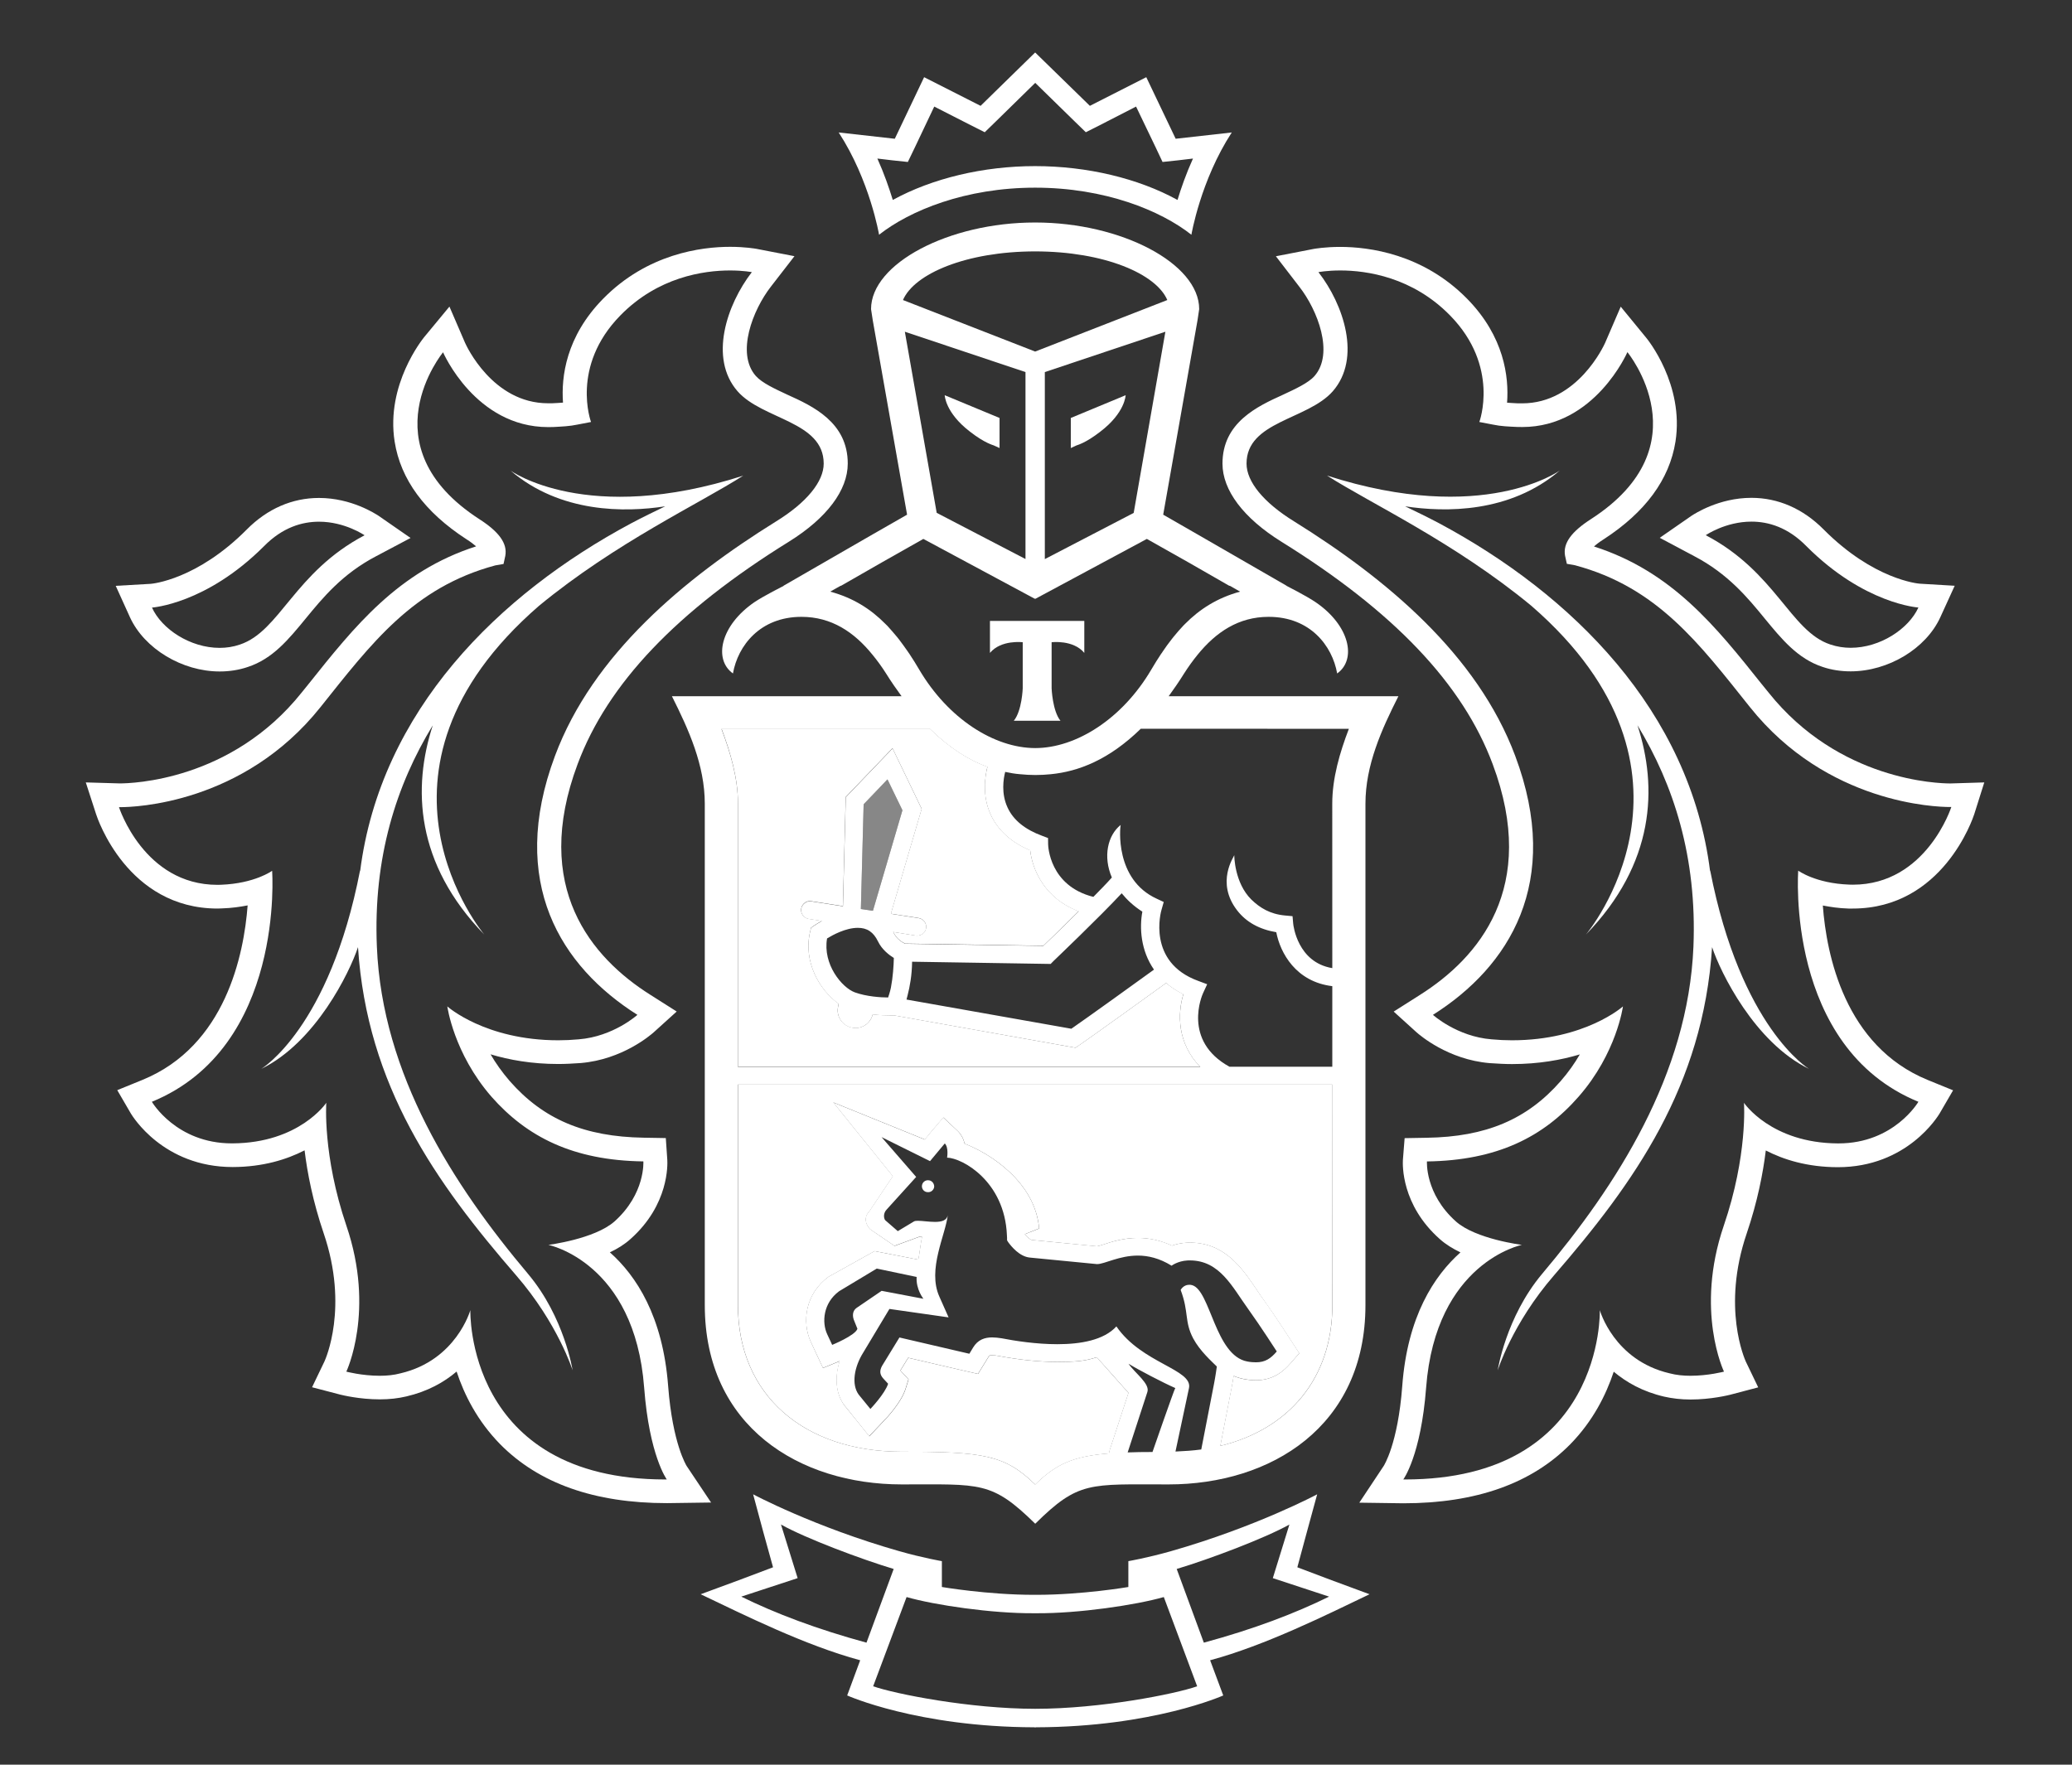 <?xml version="1.0" encoding="UTF-8"?> <svg xmlns="http://www.w3.org/2000/svg" width="54" height="46" viewBox="0 0 54 46" fill="none"><rect x="0" y="0" width="54" height="46" fill="#333333" stroke="none"/><path d="M22.508 20.963L22.436 23.695L22.75 23.741L23.519 21.121L23.129 20.315L22.508 20.963Z" fill="#878787"></path><path d="M34.725 28.27H19.233V34.02C19.233 36.37 20.958 37.842 23.502 37.842C25.629 37.842 26.189 37.923 26.98 38.698C27.525 38.162 27.976 37.962 28.902 37.887L28.923 37.798L29.411 36.309C29.384 36.276 28.585 35.38 28.585 35.38C28.269 35.484 28.003 35.501 27.556 35.501C27.097 35.501 26.58 35.449 26.019 35.345C25.963 35.332 25.91 35.328 25.857 35.328C25.789 35.328 25.783 35.334 25.765 35.367L25.668 35.525L25.49 35.814L25.156 35.738L23.67 35.394L23.467 35.725L23.498 35.76L23.68 35.956L23.6 36.212C23.491 36.548 23.135 36.939 23.028 37.047L22.657 37.44L22.319 37.018L22.065 36.704C21.797 36.409 21.735 35.956 21.885 35.482C21.881 35.486 21.876 35.488 21.87 35.488L21.45 35.66L21.26 35.255L21.128 34.968C20.899 34.463 20.983 33.725 21.598 33.28L22.795 32.613L23.934 32.835C23.961 32.727 24.002 32.342 24.035 32.243C24.014 32.242 23.992 32.236 23.971 32.236L23.315 32.477L22.682 32.045C22.682 32.045 22.434 31.81 22.659 31.575L23.272 30.66L21.719 28.737L24.106 29.704L24.264 29.509L24.586 29.13L24.951 29.473C25.055 29.571 25.113 29.692 25.142 29.814C25.801 30.066 26.978 30.812 27.082 32.024L26.713 32.17V32.18C26.797 32.278 26.867 32.319 26.888 32.322L28.591 32.488C28.634 32.48 28.689 32.461 28.749 32.444C28.96 32.372 29.279 32.27 29.655 32.27C29.962 32.27 30.259 32.34 30.544 32.471C30.649 32.432 30.778 32.403 30.927 32.394L31.009 32.392C31.921 32.392 32.374 33.064 32.737 33.6C32.797 33.692 32.858 33.781 32.92 33.868C33.239 34.311 33.655 34.96 33.672 34.987L33.86 35.276L33.629 35.54C33.452 35.742 33.186 35.979 32.729 35.979C32.635 35.979 32.532 35.97 32.421 35.949C32.323 35.931 32.235 35.902 32.149 35.868C32.136 35.956 32.118 36.062 32.1 36.153L31.802 37.69C33.588 37.257 34.723 35.925 34.723 34.022L34.725 28.27Z" fill="white"></path><path d="M19.233 27.808H31.28C30.678 27.195 30.686 26.419 30.841 25.914C30.665 25.831 30.52 25.731 30.392 25.623C29.921 25.966 28.484 26.998 28.109 27.257L28.029 27.311L23.301 26.467H23.205C23.092 26.467 22.926 26.463 22.744 26.442C22.694 26.652 22.51 26.796 22.299 26.796C22.276 26.796 22.248 26.794 22.223 26.789C22.1 26.767 21.992 26.706 21.92 26.604C21.846 26.503 21.817 26.384 21.838 26.261L21.856 26.16C21.368 25.821 20.919 25.064 21.118 24.267L21.137 24.182L21.206 24.134C21.215 24.126 21.297 24.072 21.419 24.003L21.075 23.951C20.946 23.927 20.86 23.81 20.88 23.685C20.901 23.558 21.022 23.467 21.149 23.492L21.967 23.619L22.041 20.775L23.26 19.504L24.02 21.082L23.217 23.818L23.939 23.929C24.067 23.949 24.154 24.066 24.135 24.195C24.115 24.309 24.018 24.388 23.902 24.388C23.891 24.388 23.877 24.388 23.865 24.386L23.277 24.292C23.285 24.309 23.297 24.319 23.305 24.338C23.367 24.465 23.506 24.558 23.588 24.596L27.193 24.652C27.345 24.506 27.724 24.139 28.113 23.752C27.226 23.421 26.904 22.665 26.849 22.164C26.353 21.956 26.012 21.644 25.822 21.238C25.591 20.735 25.674 20.232 25.734 19.987C25.254 19.814 24.748 19.498 24.233 18.993H18.804C19.036 19.61 19.233 20.278 19.233 20.943V27.808Z" fill="white"></path><path d="M24.195 30.766C24.107 30.758 24.033 30.826 24.027 30.911C24.021 30.999 24.088 31.074 24.178 31.076C24.263 31.084 24.34 31.018 24.347 30.932C24.347 30.847 24.285 30.768 24.195 30.766Z" fill="white"></path><path d="M34.703 41.191L33.811 40.854L34.057 39.944L34.328 38.952C34.328 38.952 32.747 39.798 30.518 40.434C29.886 40.613 29.407 40.694 29.407 40.694V41.368C29.407 41.368 28.216 41.572 27.011 41.572H26.998H26.98H26.956H26.943C25.738 41.572 24.547 41.368 24.547 41.368V40.694C24.547 40.694 24.066 40.613 23.436 40.434C21.207 39.798 19.628 38.952 19.628 38.952L19.895 39.944L20.147 40.854L19.253 41.191L18.261 41.557C19.399 42.099 20.975 42.888 22.418 43.278L22.079 44.195C22.079 44.195 23.908 45.017 26.956 45.025V45.027H26.966H26.98H26.992H27V45.025C30.052 45.017 31.88 44.195 31.88 44.195L31.538 43.278C32.981 42.888 34.561 42.099 35.693 41.557L34.703 41.191ZM19.319 41.619L20.788 41.137L20.354 39.74C21.001 40.102 22.451 40.646 23.291 40.898L22.582 42.819C21.286 42.466 20.206 42.056 19.319 41.619ZM26.98 44.543C25.275 44.543 23.328 44.156 22.756 43.956L23.627 41.63C24.349 41.838 25.853 42.06 26.945 42.052H26.947H26.98H27.009H27.013C28.105 42.06 29.605 41.838 30.331 41.63L31.2 43.956C30.628 44.158 28.683 44.543 26.98 44.543ZM31.374 42.819L30.667 40.898C31.509 40.646 32.956 40.102 33.604 39.74L33.172 41.137L34.639 41.619C33.75 42.056 32.676 42.466 31.374 42.819Z" fill="white"></path><path d="M26.978 4.892C28.794 4.892 30.247 5.486 31.05 6.119C31.05 6.119 31.288 4.703 32.102 3.453L30.64 3.617L29.874 2.012L28.404 2.759L26.978 1.368L25.556 2.759L24.084 2.012L23.32 3.617L21.858 3.453C22.672 4.703 22.91 6.119 22.91 6.119C23.715 5.486 25.164 4.892 26.978 4.892ZM23.254 4.179L23.66 4.222L23.836 3.857L24.348 2.778L25.297 3.262L25.664 3.447L25.957 3.162L26.98 2.16L28.005 3.162L28.298 3.447L28.665 3.262L29.608 2.778L30.126 3.857L30.298 4.222L30.704 4.179L31.091 4.133C30.913 4.528 30.782 4.902 30.688 5.212C29.665 4.649 28.333 4.33 26.976 4.33C25.625 4.33 24.295 4.649 23.268 5.212C23.172 4.902 23.043 4.526 22.866 4.133L23.254 4.179Z" fill="white"></path><path d="M48.285 23.683C50.634 23.683 51.419 21.325 51.452 21.225L51.714 20.395L50.833 20.422H50.829C50.519 20.422 47.927 20.354 46.09 18.05L45.916 17.836C44.715 16.329 43.577 14.898 41.542 14.245C41.6 14.193 41.684 14.127 41.8 14.054C42.879 13.352 43.508 12.501 43.666 11.512C43.897 10.025 42.936 8.84 42.893 8.792L42.239 7.994L41.831 8.94C41.803 9 41.116 10.514 39.671 10.514H39.564C39.464 10.508 39.37 10.505 39.277 10.497C39.327 9.821 39.202 8.775 38.242 7.794C37.087 6.613 35.67 6.436 34.928 6.436C34.531 6.436 34.268 6.484 34.24 6.488L33.252 6.68L33.861 7.472C34.34 8.083 34.773 9.21 34.26 9.8C34.096 9.986 33.758 10.139 33.434 10.291C32.768 10.593 31.86 11.013 31.86 12.085C31.86 12.778 32.405 13.503 33.393 14.119C36.318 15.934 38.123 17.828 38.902 19.919C40.106 23.134 38.535 24.968 37.007 25.934L36.322 26.369L36.921 26.912C37.002 26.982 37.736 27.62 38.82 27.712C39.025 27.726 39.222 27.737 39.405 27.737C40.101 27.737 40.692 27.629 41.173 27.485C41.04 27.714 40.878 27.947 40.673 28.182C39.8 29.18 38.726 29.635 37.181 29.658L36.607 29.668L36.562 30.236C36.556 30.35 36.513 31.404 37.525 32.3C37.679 32.438 37.867 32.552 38.062 32.646C37.377 33.255 36.679 34.315 36.545 36.132C36.431 37.648 36.064 38.209 36.06 38.215L35.426 39.17L36.572 39.186C38.466 39.186 39.917 38.669 40.923 37.648C41.516 37.043 41.856 36.361 42.057 35.756C42.387 36.033 42.813 36.276 43.368 36.405C43.579 36.453 43.809 36.481 44.057 36.481C44.592 36.481 45.039 36.369 45.09 36.357L45.822 36.164L45.498 35.49C45.475 35.436 44.864 34.084 45.522 32.153C45.805 31.319 45.949 30.571 46.02 29.989C46.48 30.227 47.097 30.423 47.896 30.425C49.708 30.425 50.507 29.09 50.544 29.034L50.901 28.421L50.239 28.151C48.08 27.267 47.601 24.891 47.506 23.604C47.701 23.641 47.923 23.676 48.175 23.683H48.285ZM49.997 28.72C49.997 28.72 49.365 29.805 47.914 29.805H47.896C46.154 29.795 45.451 28.747 45.451 28.747C45.451 28.747 45.553 30.111 44.924 31.951C44.168 34.168 44.93 35.754 44.93 35.754C44.93 35.754 44.524 35.862 44.055 35.862C43.875 35.862 43.688 35.845 43.512 35.798C42.057 35.458 41.694 34.151 41.694 34.151C41.694 34.151 41.829 38.565 36.613 38.565H36.572C36.572 38.565 37.031 37.949 37.167 36.174C37.416 32.899 39.663 32.45 39.663 32.45C39.663 32.45 38.464 32.301 37.945 31.841C37.132 31.115 37.189 30.275 37.189 30.275C39.025 30.25 40.226 29.633 41.141 28.587C42.134 27.454 42.297 26.234 42.297 26.234C42.297 26.234 41.311 27.117 39.403 27.117C39.236 27.117 39.056 27.109 38.872 27.092C37.97 27.02 37.345 26.454 37.345 26.454C39.331 25.198 40.725 23.005 39.489 19.703C38.499 17.057 36.121 15.081 33.727 13.591C32.93 13.1 32.487 12.555 32.487 12.085C32.487 10.979 34.08 10.944 34.734 10.2C35.488 9.337 35.016 7.936 34.361 7.094C34.361 7.094 34.582 7.05 34.93 7.05C35.619 7.05 36.812 7.222 37.792 8.223C39.095 9.553 38.554 11 38.554 11L38.904 11.067C39.112 11.112 39.319 11.119 39.534 11.129C39.581 11.129 39.628 11.131 39.675 11.131C41.567 11.131 42.413 9.179 42.413 9.179C42.413 9.179 44.424 11.62 41.464 13.531C40.954 13.859 40.73 14.162 40.788 14.485L40.835 14.697L41.046 14.734C43.192 15.308 44.278 16.768 45.604 18.429C47.617 20.955 50.466 21.036 50.818 21.036H50.855C50.855 21.036 50.204 23.061 48.289 23.061C48.257 23.061 48.23 23.061 48.197 23.059C47.316 23.028 46.865 22.695 46.865 22.695C46.865 22.695 46.519 27.294 49.997 28.72Z" fill="white"></path><path d="M44.158 14.499C45.035 14.959 45.545 15.576 45.992 16.123C46.432 16.657 46.849 17.171 47.502 17.385C47.734 17.464 47.98 17.5 48.23 17.5C49.211 17.5 50.194 16.909 50.568 16.09L50.943 15.269L50.034 15.215C49.992 15.213 48.824 15.109 47.523 13.797C46.988 13.26 46.342 12.977 45.645 12.977C44.793 12.977 44.162 13.397 44.092 13.439L43.256 14.019L44.158 14.499ZM45.647 13.597C46.084 13.597 46.594 13.743 47.076 14.235C48.589 15.751 49.997 15.836 49.997 15.836C49.742 16.395 48.999 16.886 48.232 16.886C48.054 16.886 47.877 16.859 47.699 16.799C46.658 16.452 46.285 14.911 44.455 13.951C44.455 13.951 44.967 13.597 45.647 13.597Z" fill="white"></path><path d="M44.569 22.685V22.716C44.042 18.52 40.953 15.489 37.516 13.645C37.198 13.477 36.905 13.335 36.62 13.198C37.666 13.358 39.352 13.377 40.652 12.264C40.652 12.264 38.662 13.709 34.585 12.397C35.714 13.119 37.907 14.138 39.908 15.79C44.913 20.128 41.332 24.361 41.332 24.361C43.13 22.51 43.205 20.525 42.675 18.905C43.622 20.46 44.228 22.348 44.134 24.675C43.995 28.011 42.138 30.895 40.184 33.213C39.244 34.338 39.033 35.719 39.033 35.719C39.033 35.719 39.412 34.5 40.5 33.245C42.595 30.826 44.386 28.311 44.62 24.689C44.837 25.346 45.73 27.174 47.145 27.862C47.149 27.864 45.37 26.806 44.569 22.685Z" fill="white"></path><path d="M17.895 38.213C17.893 38.207 17.53 37.646 17.413 36.13C17.276 34.313 16.581 33.253 15.894 32.644C16.093 32.552 16.276 32.438 16.431 32.298C17.44 31.402 17.397 30.348 17.391 30.234L17.352 29.666L16.774 29.656C15.233 29.631 14.158 29.176 13.285 28.18C13.082 27.945 12.918 27.712 12.785 27.483C13.265 27.627 13.853 27.735 14.55 27.735C14.738 27.735 14.931 27.724 15.136 27.71C16.22 27.618 16.954 26.982 17.036 26.91L17.636 26.367L16.95 25.932C15.417 24.965 13.851 23.13 15.054 19.917C15.833 17.826 17.636 15.932 20.565 14.117C21.553 13.501 22.094 12.776 22.094 12.083C22.094 11.011 21.188 10.589 20.522 10.289C20.198 10.137 19.86 9.984 19.696 9.798C19.18 9.21 19.616 8.081 20.092 7.47L20.705 6.678L19.713 6.486C19.684 6.482 19.424 6.434 19.026 6.434C18.284 6.434 16.87 6.611 15.714 7.792C14.751 8.775 14.624 9.821 14.673 10.495C14.579 10.503 14.486 10.507 14.388 10.512H14.283C12.834 10.512 12.148 8.998 12.121 8.938L11.713 7.992L11.053 8.79C11.016 8.838 10.051 10.025 10.285 11.511C10.441 12.499 11.07 13.35 12.15 14.052C12.267 14.125 12.349 14.191 12.408 14.242C10.375 14.896 9.239 16.329 8.037 17.836L7.864 18.05C6.028 20.354 3.431 20.421 3.12 20.421L2.236 20.395L2.505 21.225C2.537 21.325 3.32 23.683 5.671 23.683L5.784 23.679C6.032 23.672 6.255 23.639 6.454 23.601C6.356 24.886 5.878 27.261 3.716 28.148L3.056 28.417L3.413 29.03C3.449 29.086 4.249 30.421 6.065 30.421C6.858 30.419 7.475 30.223 7.938 29.986C8.008 30.567 8.153 31.315 8.436 32.149C9.094 34.08 8.481 35.432 8.457 35.486L8.133 36.161L8.867 36.353C8.916 36.365 9.367 36.477 9.901 36.477C10.15 36.477 10.381 36.45 10.588 36.401C11.144 36.272 11.574 36.03 11.9 35.752C12.099 36.357 12.441 37.039 13.033 37.644C14.04 38.665 15.489 39.182 17.384 39.182L18.532 39.166L17.895 38.213ZM17.341 38.565C12.125 38.565 12.258 34.151 12.258 34.151C12.258 34.151 11.894 35.457 10.439 35.798C10.266 35.845 10.08 35.862 9.899 35.862C9.43 35.862 9.026 35.754 9.026 35.754C9.026 35.754 9.783 34.168 9.028 31.951C8.403 30.111 8.504 28.747 8.504 28.747C8.504 28.747 7.803 29.795 6.059 29.804H6.042C4.591 29.804 3.958 28.72 3.958 28.72C7.434 27.296 7.092 22.699 7.092 22.699C7.092 22.699 6.641 23.03 5.759 23.063C5.727 23.065 5.698 23.065 5.667 23.065C3.749 23.065 3.101 21.04 3.101 21.04H3.14C3.493 21.04 6.339 20.959 8.352 18.433C9.678 16.772 10.766 15.314 12.908 14.738L13.123 14.701L13.169 14.489C13.228 14.165 13.005 13.863 12.496 13.535C9.535 11.622 11.547 9.183 11.547 9.183C11.547 9.183 12.388 11.133 14.285 11.133C14.331 11.133 14.374 11.131 14.423 11.131C14.636 11.119 14.847 11.112 15.054 11.067L15.403 11C15.403 11 14.863 9.553 16.167 8.223C17.147 7.22 18.34 7.05 19.028 7.05C19.377 7.05 19.594 7.094 19.594 7.094C18.942 7.938 18.469 9.337 19.223 10.2C19.875 10.942 21.467 10.979 21.467 12.085C21.467 12.553 21.024 13.1 20.227 13.591C17.831 15.081 15.452 17.057 14.464 19.703C13.23 23.005 14.622 25.196 16.612 26.454C16.612 26.454 15.987 27.02 15.083 27.092C14.9 27.109 14.722 27.117 14.55 27.117C12.644 27.117 11.658 26.234 11.658 26.234C11.658 26.234 11.822 27.454 12.808 28.587C13.73 29.633 14.931 30.25 16.767 30.274C16.767 30.274 16.825 31.114 16.013 31.841C15.491 32.3 14.292 32.45 14.292 32.45C14.292 32.45 16.542 32.899 16.788 36.174C16.923 37.949 17.378 38.565 17.378 38.565H17.341Z" fill="white"></path><path d="M5.725 17.503C5.976 17.503 6.223 17.466 6.455 17.387C7.111 17.173 7.527 16.659 7.966 16.125C8.415 15.578 8.921 14.961 9.798 14.501L10.7 14.023L9.863 13.443C9.792 13.399 9.163 12.98 8.314 12.98C7.615 12.98 6.967 13.262 6.433 13.801C5.133 15.111 3.967 15.217 3.924 15.219L3.016 15.271L3.389 16.094C3.764 16.909 4.746 17.503 5.725 17.503ZM6.881 14.237C7.365 13.745 7.875 13.599 8.314 13.599C8.99 13.599 9.501 13.953 9.501 13.953C7.673 14.915 7.298 16.454 6.254 16.801C6.082 16.861 5.902 16.888 5.725 16.888C4.957 16.888 4.215 16.398 3.961 15.838C3.961 15.836 5.367 15.751 6.881 14.237Z" fill="white"></path><path d="M9.822 24.677C9.724 22.35 10.33 20.462 11.279 18.907C10.75 20.527 10.822 22.512 12.623 24.363C12.623 24.363 9.041 20.131 14.048 15.791C16.052 14.14 18.243 13.121 19.369 12.399C15.294 13.711 13.304 12.266 13.304 12.266C14.605 13.379 16.29 13.36 17.337 13.198C17.053 13.335 16.757 13.478 16.442 13.645C13.001 15.489 9.914 18.52 9.385 22.716V22.683C8.586 26.805 6.809 27.862 6.809 27.862C8.223 27.174 9.113 25.348 9.33 24.689C9.566 28.311 11.357 30.826 13.452 33.245C14.54 34.5 14.923 35.719 14.923 35.719C14.923 35.719 14.71 34.338 13.767 33.213C11.816 30.899 9.959 28.013 9.822 24.677Z" fill="white"></path><path d="M25.8 16.186V17.019C26.091 16.67 26.654 16.741 26.654 16.741V17.942C26.654 17.942 26.634 18.531 26.421 18.788H27.03H27.638C27.429 18.533 27.407 17.942 27.407 17.942V16.741C27.407 16.741 27.97 16.67 28.259 17.019V16.186H27.03H25.8Z" fill="white"></path><path d="M25.277 11.25C25.665 11.554 25.89 11.604 25.898 11.61L26.05 11.679V10.895L24.621 10.302C24.621 10.304 24.634 10.757 25.277 11.25Z" fill="white"></path><path d="M28.678 11.25C29.325 10.757 29.336 10.302 29.336 10.302L27.907 10.895V11.679L28.057 11.61C28.067 11.604 28.29 11.554 28.678 11.25Z" fill="white"></path><path d="M31.253 8.058C31.253 6.869 29.223 5.8 26.984 5.8H26.976H26.97C24.73 5.8 22.701 6.869 22.701 8.058L22.746 8.351L23.64 13.416L22.742 13.93L20.418 15.27H20.426C20.426 15.27 19.903 15.534 19.661 15.697C18.776 16.304 18.589 17.189 19.102 17.555C19.229 16.834 19.807 16.079 20.889 16.079C21.668 16.079 22.262 16.476 22.742 17.071C22.865 17.221 22.982 17.381 23.092 17.555C23.227 17.772 23.361 17.963 23.496 18.148H17.511C17.95 19.021 18.368 19.946 18.368 20.95V34.02C18.368 37.184 20.834 38.694 23.502 38.694C25.564 38.694 25.841 38.602 26.98 39.719C28.112 38.6 28.39 38.694 30.454 38.694C33.123 38.694 35.586 37.184 35.586 34.02V20.95C35.586 19.946 36.004 19.021 36.445 18.148H30.458C30.59 17.965 30.725 17.772 30.86 17.555C30.971 17.381 31.086 17.221 31.208 17.071C31.692 16.474 32.283 16.079 33.063 16.079C34.145 16.079 34.721 16.832 34.849 17.555C35.363 17.189 35.178 16.304 34.287 15.697C34.049 15.534 33.526 15.27 33.526 15.27H33.533L31.209 13.93L30.315 13.416L31.209 8.351L31.253 8.058ZM23.582 8.647L26.726 9.699V14.572L24.412 13.368L23.582 8.647ZM24.232 18.998C24.748 19.504 25.253 19.819 25.734 19.992C25.671 20.236 25.589 20.741 25.822 21.244C26.011 21.649 26.355 21.961 26.849 22.169C26.904 22.67 27.224 23.423 28.112 23.757C27.724 24.144 27.345 24.508 27.191 24.656L23.588 24.601C23.506 24.56 23.367 24.47 23.305 24.34C23.297 24.323 23.285 24.314 23.279 24.294L23.867 24.389C23.881 24.39 23.892 24.39 23.904 24.39C24.017 24.39 24.117 24.314 24.137 24.198C24.156 24.069 24.068 23.951 23.941 23.932L23.219 23.82L24.021 21.086L23.262 19.508L22.043 20.78L21.969 23.624L21.151 23.497C21.024 23.471 20.903 23.564 20.881 23.689C20.862 23.814 20.948 23.932 21.076 23.955L21.42 24.007C21.297 24.076 21.217 24.13 21.207 24.138L21.137 24.186L21.117 24.271C20.918 25.069 21.369 25.826 21.856 26.165L21.838 26.265C21.819 26.388 21.846 26.508 21.92 26.608C21.99 26.71 22.1 26.772 22.221 26.793C22.246 26.797 22.274 26.799 22.297 26.799C22.508 26.799 22.692 26.654 22.744 26.445C22.926 26.465 23.092 26.469 23.205 26.469H23.301L28.028 27.311L28.108 27.259C28.485 26.999 29.921 25.967 30.391 25.625C30.52 25.735 30.665 25.835 30.84 25.919C30.688 26.423 30.678 27.2 31.282 27.812H19.233V20.951C19.233 20.287 19.036 19.618 18.803 19.002H24.232V18.998ZM30.075 25.275C29.596 25.622 28.366 26.508 27.921 26.816L23.625 26.055C23.635 26.017 23.644 25.98 23.654 25.942C23.711 25.722 23.767 25.421 23.771 25.069L27.382 25.127L27.45 25.057C27.505 25.003 28.649 23.913 29.233 23.285C29.372 23.456 29.546 23.62 29.772 23.764C29.694 24.181 29.727 24.774 30.075 25.275ZM22.883 24.541C22.984 24.751 23.168 24.892 23.295 24.971C23.291 25.167 23.271 25.473 23.219 25.743C23.207 25.803 23.191 25.859 23.174 25.915C23.164 25.949 23.154 25.978 23.146 26.001C22.957 26.001 22.584 25.978 22.279 25.868C21.942 25.745 21.438 25.134 21.555 24.462C21.701 24.373 22.039 24.186 22.355 24.186C22.6 24.184 22.766 24.298 22.883 24.541ZM22.436 23.695L22.508 20.965L23.129 20.316L23.519 21.121L22.75 23.741L22.436 23.695ZM30.036 37.849C29.802 37.849 29.585 37.852 29.389 37.86L29.901 36.29C29.981 36.072 29.577 35.793 29.411 35.548C29.663 35.704 30.315 36.045 30.63 36.182C30.596 36.232 30.036 37.849 30.036 37.849ZM31.641 36.064L31.307 37.783C31.094 37.812 30.868 37.827 30.635 37.837L30.987 36.184C31.092 35.693 29.755 35.54 29.095 34.575C28.772 34.933 28.165 35.039 27.556 35.039C26.999 35.039 26.443 34.951 26.105 34.885C26.019 34.872 25.937 34.862 25.857 34.862C25.662 34.862 25.484 34.922 25.361 35.126L25.263 35.288L23.441 34.864L22.988 35.604C22.924 35.723 22.92 35.825 23.023 35.937L23.146 36.07C23.062 36.332 22.684 36.727 22.684 36.727L22.412 36.394C22.197 36.157 22.233 35.725 22.457 35.325L23.18 34.12L24.722 34.34L24.482 33.8C24.16 33.088 24.65 32.18 24.703 31.658C24.685 31.816 24.539 31.851 24.367 31.851C24.211 31.851 24.037 31.822 23.922 31.822C23.877 31.822 23.838 31.826 23.816 31.841L23.398 32.092L23.068 31.805C23.029 31.749 23.016 31.619 23.113 31.523L23.877 30.679L22.975 29.641L24.238 30.267L24.623 29.806C24.728 29.909 24.683 30.176 24.683 30.176C25.078 30.186 26.183 30.789 26.242 32.196C26.246 32.238 26.246 32.286 26.246 32.332C26.246 32.332 26.255 32.35 26.275 32.379C26.353 32.485 26.568 32.756 26.841 32.781L28.587 32.951H28.595C28.786 32.951 29.167 32.729 29.655 32.729C29.921 32.729 30.218 32.797 30.534 32.993C30.534 32.993 30.692 32.87 30.95 32.856C30.969 32.855 30.991 32.855 31.01 32.855C31.793 32.855 32.117 33.552 32.537 34.132C32.854 34.573 33.275 35.228 33.275 35.228C33.119 35.411 32.975 35.511 32.733 35.511C32.666 35.511 32.59 35.506 32.508 35.49C31.668 35.338 31.547 33.635 31.069 33.5C31.044 33.492 31.016 33.49 30.993 33.49C30.838 33.49 30.77 33.625 30.77 33.625C30.989 34.205 30.862 34.44 31.096 34.887C31.272 35.218 31.584 35.492 31.713 35.621C31.713 35.621 31.678 35.876 31.641 36.064ZM22.266 34.438L22.346 34.637C22.293 34.81 21.688 35.057 21.688 35.057L21.557 34.776C21.418 34.475 21.448 33.968 21.869 33.658L22.85 33.068L23.889 33.286C23.869 33.612 24.066 33.855 24.066 33.855L22.977 33.648L22.324 34.093C22.215 34.169 22.207 34.309 22.266 34.438ZM31.805 37.689L32.104 36.151C32.12 36.061 32.139 35.955 32.153 35.866C32.237 35.901 32.326 35.929 32.424 35.947C32.535 35.968 32.639 35.978 32.733 35.978C33.19 35.978 33.455 35.741 33.633 35.538L33.863 35.274L33.676 34.985C33.658 34.957 33.244 34.309 32.924 33.866C32.862 33.779 32.801 33.693 32.74 33.598C32.377 33.063 31.922 32.39 31.01 32.39L30.928 32.392C30.778 32.402 30.649 32.431 30.546 32.469C30.258 32.336 29.964 32.269 29.657 32.269C29.28 32.269 28.962 32.371 28.751 32.442C28.69 32.46 28.636 32.479 28.593 32.486L26.888 32.321C26.866 32.317 26.796 32.276 26.712 32.176V32.169L27.081 32.022C26.978 30.81 25.798 30.065 25.14 29.812C25.111 29.691 25.052 29.57 24.949 29.471L24.582 29.128L24.259 29.51L24.101 29.704L21.715 28.737L23.267 30.66L22.654 31.575C22.43 31.81 22.678 32.045 22.678 32.045L23.31 32.475L23.967 32.234C23.99 32.234 24.01 32.24 24.031 32.242C24 32.34 23.959 32.725 23.931 32.833L22.793 32.612L21.596 33.278C20.981 33.724 20.897 34.461 21.125 34.966L21.258 35.253L21.448 35.658L21.865 35.486C21.871 35.484 21.877 35.483 21.881 35.479C21.731 35.953 21.791 36.404 22.061 36.7L22.314 37.016L22.652 37.438L23.023 37.045C23.133 36.937 23.486 36.546 23.596 36.211L23.676 35.955L23.494 35.758L23.465 35.723L23.668 35.392L25.154 35.737L25.488 35.812L25.666 35.523L25.763 35.365C25.781 35.332 25.787 35.327 25.855 35.327C25.908 35.327 25.96 35.332 26.017 35.344C26.577 35.448 27.095 35.5 27.554 35.5C27.999 35.5 28.265 35.483 28.583 35.379C28.583 35.379 29.382 36.272 29.409 36.307L28.921 37.794L28.899 37.885C27.974 37.958 27.523 38.159 26.978 38.696C26.187 37.922 25.627 37.841 23.5 37.841C20.955 37.841 19.231 36.369 19.231 34.018V28.271H34.721L34.724 34.018C34.726 35.926 33.592 37.255 31.805 37.689ZM35.154 18.998C34.918 19.614 34.721 20.283 34.721 20.948L34.722 25.236C33.815 25.086 33.707 24.121 33.703 24.078L33.686 23.882L33.49 23.864C33.096 23.828 32.834 23.662 32.614 23.45C32.168 23.011 32.166 22.298 32.168 22.292C32.162 22.329 31.678 22.997 32.24 23.728C32.477 24.036 32.819 24.225 33.262 24.3C33.365 24.836 33.77 25.591 34.722 25.706V27.807H32.043C30.807 27.128 31.331 25.934 31.356 25.884L31.461 25.656L31.225 25.568C29.887 25.078 30.255 23.761 30.274 23.705L30.329 23.512L30.147 23.427C29.042 22.922 29.192 21.56 29.206 21.504C28.866 21.776 28.743 22.331 28.977 22.874C28.851 23.017 28.681 23.19 28.495 23.379C27.351 23.092 27.316 22.053 27.316 22.005L27.314 21.845L27.163 21.788C26.716 21.624 26.41 21.379 26.259 21.05C26.089 20.685 26.15 20.304 26.197 20.121C26.328 20.15 26.458 20.171 26.583 20.181C26.712 20.194 26.845 20.202 26.978 20.202H26.986H26.995C27.128 20.202 27.259 20.194 27.388 20.181C28.101 20.111 28.899 19.809 29.731 18.996L35.154 18.998ZM30.979 14.663L32.037 15.27H32.053L32.319 15.422C31.721 15.585 31.264 15.88 30.881 16.267C30.868 16.279 30.854 16.294 30.84 16.308C30.753 16.401 30.665 16.501 30.583 16.603C30.567 16.622 30.551 16.643 30.534 16.665C30.452 16.768 30.376 16.875 30.301 16.986C30.29 17.006 30.276 17.025 30.262 17.042C30.175 17.171 30.09 17.31 30.006 17.452C29.253 18.734 28.05 19.499 26.98 19.5C25.912 19.499 24.709 18.734 23.955 17.452C23.873 17.314 23.791 17.179 23.703 17.048C23.685 17.023 23.67 16.998 23.654 16.977C23.58 16.871 23.506 16.767 23.43 16.668C23.41 16.641 23.392 16.62 23.373 16.597C23.291 16.499 23.207 16.401 23.123 16.31C23.105 16.297 23.094 16.279 23.076 16.264C22.692 15.876 22.236 15.584 21.637 15.422L21.906 15.27H21.918L22.977 14.663L24.064 14.048L26.97 15.609L26.976 15.603L26.984 15.609L29.889 14.048L30.979 14.663ZM29.546 13.37L27.23 14.574V9.699L30.372 8.647L29.546 13.37ZM26.978 9.164L23.533 7.821C23.826 7.137 25.177 6.555 26.978 6.553C28.78 6.555 30.131 7.137 30.422 7.821L26.978 9.164Z" fill="white"></path></svg> 